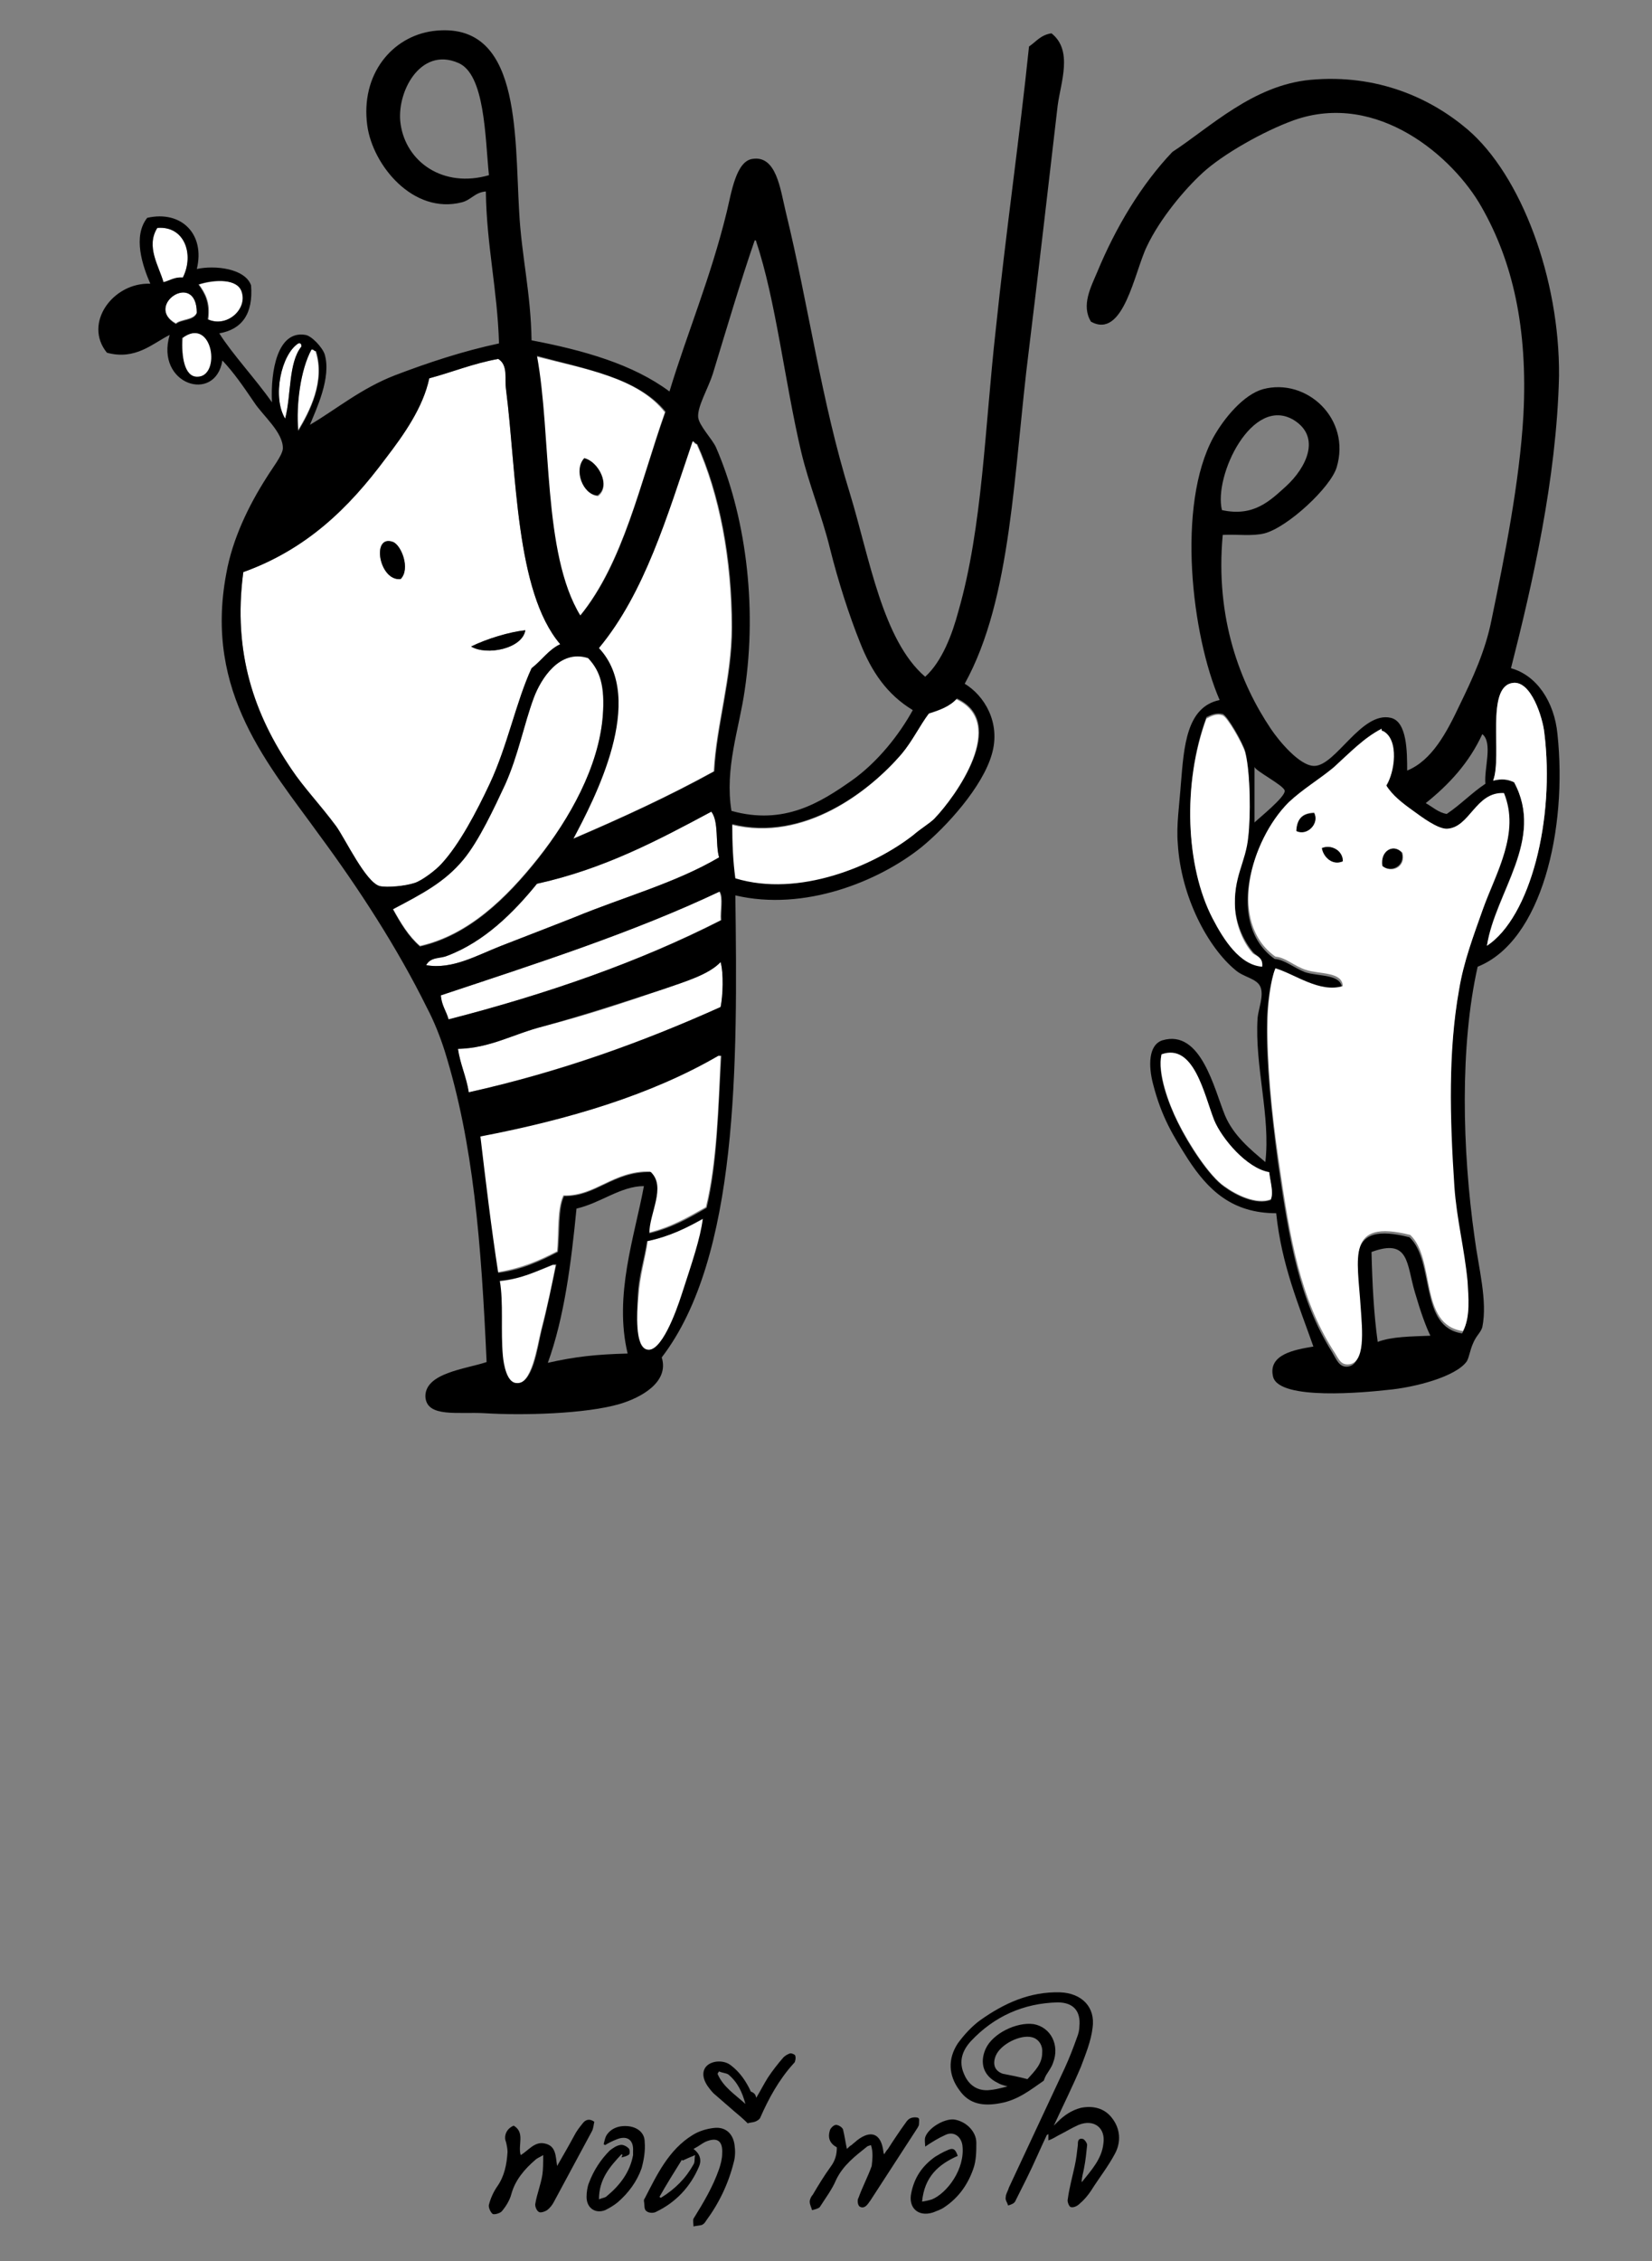 <?xml version="1.0" encoding="utf-8"?>
<!-- Generator: Adobe Illustrator 27.7.0, SVG Export Plug-In . SVG Version: 6.00 Build 0)  -->
<svg version="1.1" id="Layer_1_copy_4" xmlns="http://www.w3.org/2000/svg" xmlns:xlink="http://www.w3.org/1999/xlink" x="0px"
	 y="0px" viewBox="0 0 213.2 291.7" style="enable-background:new 0 0 213.2 291.7;" xml:space="preserve">
<rect x="0" y="0" width="213.2" height="291.7" fill="#808080" stroke="none"/>
<style type="text/css">
	.st0{fill-rule:evenodd;clip-rule:evenodd;}
	.st1{fill-rule:evenodd;clip-rule:evenodd;fill:#FFFFFF;}
</style>
<path class="st0" d="M195,86.2c3.3,0.9,5.6,4.3,6,8.5c1.3,12.2-2,26.7-10.3,30c-2.3,10.2-2,23.6-0.4,34.9c0.5,3.9,1.7,8.2,1,11.6
	c-0.2,0.7-0.8,1.1-1.2,2.1c-0.4,0.9-0.5,1.8-0.8,2.3c-1.4,2-6.8,3.4-10.3,3.7c-2.7,0.3-13.9,1.4-14.7-1.7c-0.7-2.9,2.8-3.5,5.2-3.9
	c-1.9-5.4-4.1-10.5-4.8-17.2c-5.7,0-8.8-3-11.4-7c-1.9-3-3.4-5.4-4.5-9.7c-0.6-2.3-0.6-5,1.2-5.6c5-1.5,6.7,6.3,8.1,9.7
	c1.1,2.6,3.3,4.4,5.2,6c0.7-5.9-1.4-12.4-1-18.6c0.1-1.1,0.8-2.8,0.4-3.9c-0.4-1.2-2.2-1.3-3.3-2.3c-3.5-2.9-7-9.4-7.4-16.3
	c-0.2-2.3,0.2-4.9,0.4-7.7c0.4-4.8,0.7-9.9,5-10.8c-3.6-8.3-5.6-25.1-0.8-33.9c1.4-2.5,3.9-5.5,6.4-6.2c5.6-1.5,11.4,3.8,9.5,10.1
	c-0.8,2.6-6.3,7.7-9.3,8.5c-1.6,0.4-3.5,0.1-5.4,0.2c-1,10.8,2.3,19.2,6.2,25c1,1.5,3.7,4.8,5.6,4.8c2.8,0,6.1-7.1,9.9-6.2
	c2.1,0.5,2.1,4.4,2.1,6.8c3.2-1.3,5.1-4.9,6.8-8.5c1.6-3.3,3.3-6.9,4.1-11c1.7-8.2,3.6-17.7,4.1-26.3c0.6-11.3-1.4-19.9-5.4-26.9
	c-3.6-6.4-13.4-15-24.2-11.2c-3.9,1.4-9.2,4.4-11.8,6.8c-2.3,2.1-5.5,5.9-7.2,9.5c-1.6,3.3-3,12-7.2,9.7c-1.3-2.1,0-4.5,0.8-6.4
	c2.4-5.8,5.7-11.3,9.7-15.5c4.9-3.2,10.4-8.6,17.8-9.3c8.7-0.8,15.6,2.4,20.3,6.4c6.9,5.9,11.9,19.2,11.8,31.8
	C200.9,61.8,197.7,75.6,195,86.2z M166,62.7c2.6-2.4,4.5-6.3,1-8.5c-5.4-3.3-10.4,7.2-9.3,11.6C161.8,66.7,163.9,64.6,166,62.7z
	 M199.3,94.5c-0.2-1.9-1.8-6.8-4.1-6.4c-3.5,0.5-1.3,9.4-2.5,12.6c1.1-0.2,1.8-0.2,2.7,0.2c4,7.4-2.5,14.2-3.5,21.1
	C197.5,118.3,200.7,105.7,199.3,94.5z M161.7,122.8c-1.1-1.3-2.1-3.4-2.3-5.6c-0.3-4.3,1.3-6.1,1.7-9.5c0.2-2.4,0.3-8.1-0.4-10.8
	c-0.3-1.1-2.3-4.6-2.9-4.8c-0.8-0.2-1.5,0.1-2.1,0.4c-3.1,8.4-2.7,19.1,0.8,25.8c1.4,2.7,3.5,6,6.4,6.2
	C163,123.5,162.1,123.3,161.7,122.8z M178.2,94.3c-2.3,1.1-4,2.9-6.2,5c-1.7,1.6-4,2.8-5.8,4.5c-4.9,4.9-7.9,15.5-1.7,19.9
	c1.3,0.1,2.4,1.1,3.9,1.7c1.8,0.6,4.7,0.2,4.8,2.1c-3,0.9-6.1-1.5-8.7-2.3c-0.6,1.5-1,4.8-1,6.8c-0.1,5.1,0.6,11.8,1.4,17.8
	c1.5,10.5,2.8,17.9,7,24.6c0.6,1,0.9,1.9,1.9,1.9c2.3-0.1,1.8-4.5,1.7-7.4c-0.4-6.4-1.9-11.4,6.4-9.3c3.3,3.1,1.2,11.6,6.8,12.4
	c1-1.8,0.8-4.5,0.6-6.4c-0.3-4.2-1.4-8-1.7-12.2c-0.6-9-0.7-17.6,0.6-25.4c0.6-3.7,1.9-7.1,3.1-10.5c1.7-4.7,4.8-9.6,2.7-14.9
	c-3.7-0.2-4.4,4.5-7.4,4.6c-1.2,0-3.2-1.5-4.3-2.3c-1.4-1-2.7-2-3.5-3.3c1.1-1.7,1.7-5.9-0.4-7C178.4,94.3,178.3,94.3,178.2,94.3z
	 M184,103.6c0.9,0.5,1.6,1.2,2.7,1.4c1.8-1.2,3.2-2.7,5-3.9c-0.2-1.9,1-5.3-0.4-6.4C189.6,98.4,187,101.2,184,103.6z M161.9,106.1
	c0.6-0.6,4-3.3,3.9-4.1c-0.1-0.7-3.9-2.6-3.9-3.1C161.9,101.3,161.9,103.7,161.9,106.1z M156.7,144.6c-1.3-3.3-2.6-10-6.8-8.5
	c-0.6,2.3,0.9,6.3,2.1,8.7c1.4,2.9,4.1,7,6,8.3c1.5,1.1,4.1,2.4,6,1.7c0.4-0.9-0.1-2.4-0.2-3.5C160.9,150.7,157.7,146.9,156.7,144.6
	z M182.6,166.7c-1.1-3.7-0.7-7-5.6-5.2c0.1,4.1,0.3,8,0.8,11.6c1.8-0.7,4.4-0.7,6.8-0.8C184,171.1,183.3,169.1,182.6,166.7z"/>
<path class="st1" d="M23.6,35.8c-1.1,0-1.6,0.4-2.5,0.6c-0.6-2.1-2.3-4.6-0.8-7C23.8,29.1,25.1,32.8,23.6,35.8z"/>
<path class="st1" d="M26.9,41.2c0.3-2.2-0.4-3.4-1.2-4.5c2-0.6,5.1-0.8,5.6,1C31.9,39.9,29.3,42.3,26.9,41.2z"/>
<path class="st1" d="M25.4,40.3c-0.4,1-2,0.8-2.7,1.4C18.5,39.4,25.4,34.8,25.4,40.3z"/>
<path class="st1" d="M23.6,43.6c3.9-3,5.1,5.1,1.9,5C23.8,48.6,23.4,46,23.6,43.6z"/>
<path class="st1" d="M38.5,44.3c0.4-0.1,0.4,0.2,0.4,0.4c-1.7,2.1-1.3,6.3-2.1,9.3C35.1,51.2,36.3,45.7,38.5,44.3z"/>
<path class="st1" d="M40.1,45.1c0.3-0.1,0.4,0.2,0.6,0.2c1.3,3.9-0.8,7.8-2.3,10.3C38.2,52.1,38.8,47.7,40.1,45.1z"/>
<path class="st1" d="M85.8,53.2c-3.2,9.2-5.4,19.4-11,26.3c-4.9-8-3.7-23.2-5.6-33.5C75.5,47.6,82.3,48.7,85.8,53.2z M75.5,59.2
	c-1.4,1.4-0.2,4.7,1.7,4.8C78.9,62.7,77.2,59.5,75.5,59.2z"/>
<path class="st1" d="M64.3,46.3c1.3,0.8,0.9,2.6,1,3.9c1.4,10.9,1.2,26.1,7,32.9c-1.5,0.7-2.4,2.1-3.7,3.1c-1.9,4.2-3.1,10-5.4,14.9
	c-1.7,3.7-3.9,7.8-6.2,10.3c-0.7,0.8-2.6,2.2-3.5,2.5c-1.3,0.4-3.6,0.7-4.5,0.4c-1.8-0.5-4.4-6-5.6-7.7c-2.1-2.9-4.2-5-5.8-7.4
	c-4.7-7-7.6-14.9-6.2-25.4c8-2.9,13.5-8.3,18.4-14.7c2.3-3,4.8-6.6,5.6-10.3C58.4,48,61,46.9,64.3,46.3z M50.7,69.9
	c-2.8-1-1.8,5,1,4.8C53,73.4,51.8,70.3,50.7,69.9z M60.8,83.4c2,1.2,6.6,0.3,7-2.1C65.8,81.5,62.8,82.4,60.8,83.4z"/>
<path class="st1" d="M89.3,56.9c0.3,0.1,0.3,0.4,0.6,0.4c2.9,6.4,4.5,14.8,4.5,23.6c0,6.6-2,12.7-2.3,18.6c-5.8,3.2-11.9,6-18.2,8.7
	c2.7-5.1,9.5-18,3.3-24.6C83.2,76.5,86.1,66.6,89.3,56.9z"/>
<path class="st0" d="M77.1,63.9c-1.9-0.1-3.1-3.3-1.7-4.8C77.2,59.5,78.9,62.7,77.1,63.9z"/>
<path class="st0" d="M51.7,74.7c-2.8,0.3-3.8-5.8-1-4.8C51.8,70.3,53,73.4,51.7,74.7z"/>
<path class="st0" d="M67.8,81.3c-0.4,2.4-5,3.3-7,2.1C62.8,82.4,65.8,81.5,67.8,81.3z"/>
<path class="st1" d="M75.9,84.8c1.6,1.7,2.1,3.8,1.9,7.4c-0.5,6.7-4.3,13.4-8.3,18.4c-4.2,5.3-9.1,10-15.3,11.4
	c-1.5-1.3-2.5-3-3.5-4.8c3.8-2,6.7-3.5,9.1-6.4c2-2.4,4-6.7,5.4-9.7c1.7-3.8,2.4-7.7,3.7-11.2C69.8,87.6,72.2,83.7,75.9,84.8z"/>
<path class="st1" d="M191.9,122c1.1-6.9,7.5-13.7,3.5-21.1c-0.9-0.4-1.6-0.5-2.7-0.2c1.2-3.2-1-12.1,2.5-12.6
	c2.4-0.4,3.9,4.5,4.1,6.4C200.7,105.7,197.5,118.3,191.9,122z"/>
<path class="st1" d="M123.4,90.2c6.7,3.1-0.1,12.6-2.9,15.5c-0.6,0.6-1.7,1.3-2.7,2.1c-5.1,4-14.7,8.1-23,5.6
	c-0.3-2.2-0.4-4.5-0.4-7c9.4,2.3,17.8-4.3,21.9-9.1c1.4-1.6,2.3-3.6,3.5-5.2C121.3,91.6,122.6,91.1,123.4,90.2z"/>
<path class="st1" d="M162.9,124.7c-2.9-0.2-5-3.5-6.4-6.2c-3.5-6.7-3.9-17.4-0.8-25.8c0.6-0.3,1.3-0.7,2.1-0.4
	c0.6,0.2,2.6,3.7,2.9,4.8c0.7,2.7,0.7,8.3,0.4,10.8c-0.3,3.4-2,5.2-1.7,9.5c0.2,2.2,1.1,4.3,2.3,5.6
	C162.1,123.3,163,123.5,162.9,124.7z"/>
<path class="st1" d="M178.5,94.3c2.1,1.1,1.5,5.4,0.4,7c0.8,1.3,2.1,2.3,3.5,3.3c1.1,0.8,3.1,2.3,4.3,2.3c3-0.1,3.7-4.8,7.4-4.6
	c2.1,5.2-1,10.1-2.7,14.9c-1.2,3.4-2.5,6.8-3.1,10.5c-1.4,7.8-1.2,16.4-0.6,25.4c0.3,4.2,1.3,8,1.7,12.2c0.1,1.9,0.4,4.6-0.6,6.4
	c-5.7-0.8-3.5-9.3-6.8-12.4c-8.3-2.1-6.8,2.9-6.4,9.3c0.2,2.9,0.7,7.4-1.7,7.4c-1,0-1.2-0.9-1.9-1.9c-4.2-6.7-5.5-14.1-7-24.6
	c-0.9-6-1.5-12.7-1.4-17.8c0-2.1,0.4-5.3,1-6.8c2.6,0.8,5.7,3.2,8.7,2.3c-0.1-1.9-3-1.5-4.8-2.1c-1.5-0.5-2.6-1.6-3.9-1.7
	c-6.2-4.4-3.2-15,1.7-19.9c1.8-1.7,4-3,5.8-4.5c2.2-2,3.9-3.8,6.2-5C178.3,94.3,178.4,94.3,178.5,94.3z M167.3,107.1
	c1.4,0.8,3-0.9,2.3-2.3C168,104.9,167.4,105.7,167.3,107.1z M170.6,109.4c0.2,1.2,1.4,2.2,2.7,1.7
	C173.3,109.7,171.8,108.9,170.6,109.4z M178.5,111.7c1,1,3,0.2,2.5-1.7C179.9,108.8,178.1,109.7,178.5,111.7z"/>
<path class="st1" d="M92.8,110.6c-5.6,3.3-12.3,5.1-18.6,7.7c-3.1,1.3-6.4,2.5-9.5,3.7c-3.1,1.2-6.3,3.1-9.7,2.5
	c0.6-1.1,1.8-0.9,2.7-1.2c4.8-1.8,8.6-5.6,11.6-9.3c8.7-1.9,15.6-5.6,22.5-9.3C92.8,106,92.3,108.8,92.8,110.6z"/>
<path class="st0" d="M169.6,104.9c0.7,1.3-0.9,3-2.3,2.3C167.4,105.7,168,104.9,169.6,104.9z"/>
<path class="st0" d="M173.3,111.1c-1.3,0.6-2.5-0.5-2.7-1.7C171.8,108.9,173.3,109.7,173.3,111.1z"/>
<path class="st0" d="M180.9,110c0.5,1.8-1.5,2.6-2.5,1.7C178.1,109.7,179.9,108.8,180.9,110z"/>
<path class="st1" d="M92.8,115c0.5,0.8,0.1,2.5,0.2,3.7c-10.6,5.4-22.4,9.6-35.2,12.8c-0.3-1.1-1-1.8-1-3.1
	C69.2,124.3,81.7,120.3,92.8,115z"/>
<path class="st1" d="M93,124.1c0.4,1.5,0.3,4.3,0,5.8c-10,4.5-20.6,8.3-32.5,11c-0.4-2-1.1-3.6-1.4-5.6c4.2-0.1,7-1.9,11-2.9
	c5.5-1.4,10.3-3,15.5-4.8C88.5,126.6,91.5,125.7,93,124.1z"/>
<path class="st1" d="M163.8,151.2c0.1,1.1,0.6,2.6,0.2,3.5c-1.9,0.7-4.5-0.6-6-1.7c-1.9-1.3-4.5-5.3-6-8.3c-1.2-2.4-2.6-6.3-2.1-8.7
	c4.2-1.5,5.5,5.2,6.8,8.5C157.7,146.9,160.9,150.7,163.8,151.2z"/>
<path class="st1" d="M92.6,136.1c0.1,0,0.3,0,0.4,0c-0.3,6.8-0.5,13.8-1.9,19.6c-2.3,1.3-4.5,2.6-7.4,3.3c0-2.5,2.2-5.9,0.2-7.9
	c-4.8-0.1-7,3.2-11.2,3.1c-0.8,1.7-0.6,4.5-0.8,7.2c-2.3,1.2-4.6,2.2-7.7,2.7c-0.9-5.7-1.6-11.7-2.3-17.6
	C73.5,144.4,84.1,141.2,92.6,136.1z"/>
<path class="st1" d="M90.8,157.2c-0.3,2.5-1.4,5.7-2.7,9.7c-0.8,2.5-2.8,7.6-4.5,7.2c-1.7-0.3-1.4-4.8-1.2-6.8
	c0.2-2.9,0.9-5,1.2-7.2C86.4,159.5,88.6,158.4,90.8,157.2z"/>
<path class="st1" d="M71.3,163.2c0.1,0,0.3,0,0.4,0c-0.5,2.7-1.1,5.4-1.9,8.5c-0.5,2-1.2,7.1-3.3,6.8c-1.2-0.1-1.5-2.4-1.7-3.5
	c-0.3-3.2,0.1-6.9-0.4-9.7C67.2,165,69.2,164,71.3,163.2z"/>
<path class="st0" d="M68.6,43.9c6.8,1.3,13.1,3.1,17.8,6.6c2.3-7.6,5.3-14.6,7.4-23.2c0.6-2.5,1.2-6.5,3.3-6.8
	c3.1-0.5,3.6,3.9,4.3,6.8c3,12.3,4.6,24.5,8.3,36.4c2.5,8.2,4.2,18.9,9.7,23.6c2.2-2,3.5-5.5,4.3-8.5c3.1-10.8,3.4-23.7,4.8-36.2
	c1.3-12.5,3.1-25,4.3-36.6c0.9-0.6,1.5-1.5,2.9-1.7c2.8,2.2,1.2,6.3,0.8,9.3c-1.2,10.3-2.4,20.8-3.7,31.4c-2,15.8-2.2,32.2-8.3,43.2
	c2.5,1.5,4.7,5,3.5,9.1c-1.2,4.2-5.8,9.3-9.1,12c-5.5,4.4-15.1,8.3-24,6.2c0.3,21.8,0.4,46.7-9.5,59.6c1,3.2-2.7,5.2-5.4,6
	c-4.4,1.3-12.6,1.5-17.4,1.2c-3.5-0.2-7.5,0.6-7.7-2.1c-0.1-3.1,5.2-3.6,7.9-4.5c-0.7-15.5-1.7-28.2-5.4-40.1
	c-0.6-1.9-1.4-3.9-2.3-5.6c-3.8-7.7-8.8-15.4-13.9-22.3c-6.4-8.9-14.9-18.3-12-33.7c0.8-4.5,2.9-8.8,5.2-12.4c0.8-1.3,2-2.8,2.1-3.7
	c0.1-2.1-2.6-4.3-3.7-6c-1.5-2.2-2.6-3.8-4.1-5.4c-0.9,5.6-8.7,3.1-6.8-3.3c-2.2,1.1-4.4,3.3-8.1,2.3c-3.1-3.8,0.8-9.1,5.6-8.9
	c-1-2.3-2.3-6.1-0.4-8.5c4.4-1,7.5,2.1,6.4,6.6c2.3-0.5,6.2-0.1,7,2.1c0.3,3.7-1.2,5.7-4.1,6.2c1.7,2.7,4.7,5.9,6.8,8.9
	c-0.2-4,0.7-9.3,4.3-8.7c0.8,0.1,2.2,1.6,2.5,2.5c0.9,3-1.1,7.1-1.9,9.1c3.4-2,6.6-4.7,11-6.4c4.2-1.6,8.7-3.1,13.4-4.1
	c-0.2-6.9-1.6-12.6-1.7-19.6c-1.4,0.1-1.9,1.1-3.1,1.4c-6.3,1.6-11.5-4.8-12.2-9.9c-0.9-6.6,3.2-11.5,8.5-12.2
	C67.2,2.6,66.4,17,67,27.3C67.3,33,68.5,37.7,68.6,43.9z M59.1,8.1c-4.9-2.1-8,3.9-7.4,7.9c0.7,4.9,5.5,8.3,11.4,6.6
	C62.6,17.7,62.6,9.5,59.1,8.1z M20.3,29.4c-1.5,2.4,0.2,4.9,0.8,7c0.8-0.2,1.4-0.7,2.5-0.6C25.1,32.8,23.8,29.1,20.3,29.4z M92,48.2
	c-0.6,1.9-2,4.2-1.9,5.6c0.1,1.1,1.8,2.8,2.3,3.9c3.7,8.5,5.4,20.1,3.7,31.4c-0.7,4.9-2.6,10-1.7,15.5c6.8,1.9,11.5-1.1,15.5-3.9
	c3.4-2.4,6.2-6,7.9-9.1c-3.3-2-5.3-4.9-6.8-8.7c-1.4-3.5-2.8-7.8-3.9-12.2c-1-4.1-2.7-8.2-3.7-12.4c-2.1-8.9-3.3-19.7-5.8-27.1
	c0-0.1,0-0.2-0.2-0.2C95.6,36.2,93.8,42.3,92,48.2z M31.2,37.7c-0.5-1.8-3.6-1.7-5.6-1c0.8,1.1,1.5,2.3,1.2,4.5
	C29.3,42.3,31.9,39.9,31.2,37.7z M22.7,41.8c0.7-0.6,2.3-0.4,2.7-1.4C25.4,34.8,18.5,39.4,22.7,41.8z M25.4,48.6
	c3.2,0.1,2.1-7.9-1.9-5C23.4,46,23.8,48.6,25.4,48.6z M36.8,54c0.8-3,0.4-7.2,2.1-9.3c0-0.3-0.1-0.5-0.4-0.4
	C36.3,45.7,35.1,51.2,36.8,54z M38.5,55.6c1.5-2.5,3.5-6.4,2.3-10.3c-0.3,0-0.3-0.3-0.6-0.2C38.8,47.7,38.2,52.1,38.5,55.6z
	 M69.3,45.9c1.9,10.3,0.7,25.5,5.6,33.5c5.6-6.8,7.7-17.1,11-26.3C82.3,48.7,75.5,47.6,69.3,45.9z M55.4,48.8
	c-0.8,3.8-3.3,7.3-5.6,10.3C45,65.6,39.5,70.9,31.4,73.8c-1.4,10.5,1.5,18.5,6.2,25.4c1.6,2.4,3.7,4.6,5.8,7.4
	c1.2,1.7,3.8,7.2,5.6,7.7c1,0.2,3.3,0,4.5-0.4c1-0.3,2.8-1.7,3.5-2.5c2.3-2.5,4.5-6.7,6.2-10.3c2.3-4.9,3.4-10.6,5.4-14.9
	c1.3-1,2.2-2.4,3.7-3.1c-5.8-6.8-5.6-22-7-32.9c-0.2-1.3,0.3-3.1-1-3.9C61,46.9,58.4,48,55.4,48.8z M77.3,83.6
	c6.2,6.6-0.6,19.5-3.3,24.6c6.3-2.7,12.4-5.5,18.2-8.7c0.3-6,2.3-12,2.3-18.6c0-8.8-1.6-17.2-4.5-23.6c-0.3-0.1-0.3-0.3-0.6-0.4
	C86.1,66.6,83.2,76.5,77.3,83.6z M68.9,90c-1.3,3.5-2,7.4-3.7,11.2c-1.4,3-3.4,7.3-5.4,9.7c-2.4,2.9-5.3,4.4-9.1,6.4
	c1,1.8,2,3.5,3.5,4.8c6.2-1.4,11.1-6.1,15.3-11.4c3.9-5,7.8-11.7,8.3-18.4c0.3-3.7-0.3-5.7-1.9-7.4C72.2,83.7,69.8,87.6,68.9,90z
	 M119.9,92c-1.2,1.6-2.1,3.5-3.5,5.2c-4.1,4.8-12.6,11.4-21.9,9.1c0,2.5,0.1,4.8,0.4,7c8.2,2.5,17.9-1.6,23-5.6
	c0.9-0.8,2.1-1.5,2.7-2.1c2.8-2.9,9.6-12.4,2.9-15.5C122.6,91.1,121.3,91.6,119.9,92z M91.8,104.7c-6.9,3.7-13.9,7.4-22.5,9.3
	c-3,3.7-6.8,7.5-11.6,9.3c-0.9,0.4-2.1,0.1-2.7,1.2c3.4,0.6,6.6-1.3,9.7-2.5c3.1-1.2,6.4-2.5,9.5-3.7c6.3-2.6,13-4.4,18.6-7.7
	C92.3,108.8,92.8,106,91.8,104.7z M56.9,128.4c0.1,1.3,0.7,2,1,3.1c12.7-3.3,24.6-7.4,35.2-12.8c-0.1-1.2,0.3-2.9-0.2-3.7
	C81.7,120.3,69.2,124.3,56.9,128.4z M85.6,127.6c-5.2,1.7-10.1,3.3-15.5,4.8c-3.9,1-6.8,2.8-11,2.9c0.3,2,1.1,3.6,1.4,5.6
	c11.8-2.6,22.5-6.5,32.5-11c0.3-1.5,0.4-4.3,0-5.8C91.5,125.7,88.5,126.6,85.6,127.6z M62,146.6c0.7,5.9,1.4,11.8,2.3,17.6
	c3-0.4,5.4-1.5,7.7-2.7c0.3-2.7,0-5.5,0.8-7.2c4.1,0.1,6.3-3.2,11.2-3.1c2,1.9-0.2,5.3-0.2,7.9c2.9-0.7,5.2-2,7.4-3.3
	c1.4-5.8,1.5-12.8,1.9-19.6c-0.1,0-0.3,0-0.4,0C84.1,141.2,73.5,144.4,62,146.6z M83.1,153c-3,0-5.6,2.2-8.7,2.9
	c-0.7,7.2-1.6,14.1-3.7,19.9c3.5-0.8,6.3-1.1,10.3-1.2C79.2,167.1,81.9,159.5,83.1,153z M83.5,160.1c-0.3,2.2-1.1,4.4-1.2,7.2
	c-0.1,2.1-0.4,6.5,1.2,6.8c1.8,0.4,3.7-4.7,4.5-7.2c1.3-4,2.4-7.2,2.7-9.7C88.6,158.4,86.4,159.5,83.5,160.1z M64.5,165.2
	c0.5,2.8,0.1,6.5,0.4,9.7c0.1,1.1,0.5,3.4,1.7,3.5c2.2,0.3,2.8-4.8,3.3-6.8c0.8-3.1,1.3-5.8,1.9-8.5c-0.1,0-0.3,0-0.4,0
	C69.2,164,67.2,165,64.5,165.2z"/>
<g>
	<path d="M130.6,269.3c-0.6-0.2-1.3-0.3-1.8-0.6c-1.9-0.9-2.4-2.6-1.6-4.4c0.9-2,4-3.5,6.2-3.2c2.2,0.4,3.4,2.7,2.5,5
		c-0.2,0.6-0.6,1.1-0.9,1.6c-0.1,0.2-0.2,0.4-0.3,0.7c-1.6,1.1-3.3,2.5-5.6,2.9c-2.1,0.4-4,0.2-5.3-1.7c-1.4-1.9-1.5-4-0.2-6
		c0.8-1.1,1.8-2.2,2.9-3c3.1-2.2,6.4-3.7,10.3-3.6c2.8,0.1,4.6,1.9,4.2,4.6c-0.2,1.7-0.9,3.4-1.5,5c-1.1,2.6-2.3,5-3.5,7.6
		c0.2-0.2,0.3-0.3,0.5-0.5c0.8-0.8,1.8-1.5,3-1.8c1.5-0.3,3,0,4,1.3c1.1,1.4,1.2,3.1,0.4,4.6c-0.9,1.7-2.1,3.2-3.1,4.8
		c-0.4,0.6-0.9,1.2-1.5,1.7c-0.3,0.3-0.8,0.5-1.1,0.4c-0.2,0-0.5-0.7-0.4-1c0.2-1.5,0.6-2.9,0.9-4.3c0.2-0.9,0.3-1.8,0.4-2.7
		c0-0.4,0-0.9,0.6-0.8c0.2,0,0.6,0.5,0.6,0.8c-0.1,1-0.2,2-0.4,3c-0.1,0.6-0.3,1.1-0.3,1.8c1.2-1.5,2.6-3,2.8-5
		c0.3-2-1.2-3.2-3.2-2.4c-0.9,0.4-1.7,0.9-2.5,1.3c-0.4,0.2-0.8,0.5-1.4,0.7c0-0.4,0-0.6,0-0.8c-0.1,0-0.1,0.1-0.2,0.1
		c-0.9,1.9-1.7,3.8-2.6,5.6c-0.5,1-1,2-1.5,3c-0.2,0.3-0.6,0.4-0.9,0.5c-0.1-0.4-0.4-0.7-0.3-1.1c0-0.4,0.3-0.8,0.4-1.2
		c2.4-5.1,4.8-10.3,7.2-15.4c0.6-1.3,1.1-2.6,1.6-4c0.2-0.5,0.3-1,0.3-1.4c0.2-2-0.8-3.1-2.8-3.1c-4.4,0.1-8.2,1.8-11.2,5
		c-1.1,1.2-1.6,2.6-0.9,4.2c0.6,1.5,1.8,2.3,3.4,2.1c1-0.1,1.9-0.4,2.8-0.6C130.6,269.5,130.6,269.4,130.6,269.3z M132.6,268.2
		c1-1.1,1.9-2,1.9-3.4c0.1-1-0.5-1.8-1.3-2c-1.5-0.4-4.1,0.9-4.7,2.4c-0.4,1-0.2,1.9,0.9,2.3C130.4,267.7,131.5,267.9,132.6,268.2z"
		/>
	<path d="M89.5,277.2c0.8,0.6,1.1,1.4,0.7,2.3c-1.1,2.6-3,4.6-5.5,5.8c-0.3,0.2-1,0.2-1.3-0.1c-0.3-0.2-0.2-0.8-0.3-1.3
		c0-0.1,0-0.2,0.1-0.3c1.6-3.1,3.1-6.3,6.2-8.2c0.8-0.5,1.8-0.8,2.7-0.9c1.5-0.2,2.5,0.7,2.7,2.2c0.1,0.7,0.1,1.5-0.1,2.2
		c-0.7,2.8-1.9,5.3-3.6,7.6c-0.1,0.2-0.3,0.4-0.5,0.5c-0.3,0.1-0.7,0.1-1.1,0.2c0-0.3-0.1-0.8,0-1c1.3-2.1,2.5-4.1,3.3-6.4
		c0.2-0.6,0.4-1.3,0.4-2c0.1-1.6-0.6-2.2-2.2-1.5C90.6,276.5,90.1,276.9,89.5,277.2z M88.1,278.7c0,0-0.1-0.1-0.1-0.1
		c-1,1.6-2,3.2-2.9,4.8c0.1,0,0.1,0.1,0.2,0.1c1.8-1.1,3.2-2.5,4.2-4.3c0.2-0.3,0.1-0.7,0.2-1.2C89,278.3,88.5,278.5,88.1,278.7z"/>
	<path d="M112.4,276.7c-0.2,0.1-0.4,0.1-0.5,0.2c-1.5,1.2-3.1,2.4-4,4.3c-0.5,1.2-1.4,2.4-2.1,3.5c-0.2,0.2-0.6,0.3-1,0.4
		c-0.1-0.4-0.3-0.7-0.3-1.1c0-0.3,0.2-0.7,0.4-0.9c0.7-1.2,1.5-2.5,2.3-3.6c0.6-0.8,0.8-1.6,0.8-2.5c-0.9-0.5-1.2-1.2-0.9-2.2
		c0.1-0.3,0.5-0.7,0.8-0.7c0.3,0,0.8,0.3,0.9,0.6c0.2,0.8,0.3,1.6,0.5,2.5c0.2-0.2,0.4-0.4,0.6-0.5c0.2-0.2,0.5-0.4,0.7-0.6
		c1.8-1.4,3.1-0.9,3.4,1.4c0,0.1,0,0.1,0.1,0.4c0.2-0.3,0.3-0.5,0.5-0.7c0.7-1.1,1.5-2.3,2.3-3.4c0.2-0.3,0.4-0.5,0.7-0.6
		c0.3-0.1,0.7-0.1,0.9,0c0.2,0.1,0.1,0.5,0.1,0.8c0,0.2-0.1,0.3-0.2,0.5c-2,3.1-4.1,6.3-6.1,9.4c-0.1,0.1-0.2,0.3-0.3,0.4
		c-0.3,0.4-0.7,0.6-1.1,0.3c-0.2-0.2-0.3-0.8-0.1-1.1c0.5-1.4,1.2-2.7,1.7-4.1C112.6,278.5,112.7,277.6,112.4,276.7z"/>
	<path d="M66.3,274.2c1.5,0.9,0.5,2.5,0.9,3.8c1-0.6,1.8-1.8,3.1-1.5c1.5,0.3,1.4,1.7,1.6,2.9c0.8-1.4,1.5-2.6,2.2-3.9
		c0.3-0.6,0.7-1.1,1.1-1.6c0.3-0.4,0.8-0.7,1.5-0.2c-0.1,0.4-0.1,0.8-0.3,1.2c-1.6,3-3.3,6.1-4.9,9.1c-0.2,0.4-0.5,0.8-0.9,1.1
		c-0.3,0.2-0.9,0.4-1.1,0.2c-0.3-0.2-0.5-0.8-0.4-1.1c0.2-1.2,0.7-2.4,0.9-3.7c0.1-0.7,0.1-1.5,0.1-2.5c-0.5,0.3-0.8,0.4-1,0.6
		c-1.4,1.2-2.6,2.6-3.1,4.4c-0.2,0.8-0.7,1.6-1.2,2.2c-0.2,0.3-1,0.5-1.2,0.4c-0.3-0.2-0.6-0.9-0.5-1.2c0.2-0.8,0.6-1.7,1.1-2.4
		c0.9-1.3,1.2-2.8,1.3-4.4c0-0.4-0.1-0.9-0.2-1.3C65,275.6,65.3,274.6,66.3,274.2z"/>
	<path d="M123.6,278.1c-2.5,1.1-4.3,2.7-4.6,5.9c0.6-0.1,1-0.2,1.3-0.3c1.9-0.8,4.3-3.9,3.9-7c-0.2-1.2-1.2-1.8-2.2-1.3
		c-0.9,0.4-1.7,0.9-2.6,1.5c0-0.4-0.1-0.8,0-1.2c0.4-1.2,2.4-2.4,3.7-2.3c1.5,0.2,2.9,1.5,2.9,3c0,1.1,0,2.3-0.4,3.4
		c-0.7,2-1.9,3.7-3.7,4.9c-0.4,0.3-1,0.5-1.5,0.7c-1.9,0.6-3.2-0.6-2.8-2.5c0.4-2,1.4-3.5,3.1-4.7c0.5-0.3,1-0.6,1.5-0.8
		C123,277,123.3,277.2,123.6,278.1z"/>
	<path d="M97.6,270.6c0.6-1,1-1.8,1.5-2.6c0.6-0.9,1.3-1.8,2-2.6c0.2-0.2,0.5-0.4,0.8-0.5c0.2-0.1,0.6,0.1,0.7,0.2
		c0.1,0.2,0.1,0.5,0,0.8c0,0.1-0.1,0.2-0.2,0.3c-1.9,2.1-3.2,4.5-4.3,7c-0.1,0.2-0.4,0.4-0.7,0.5c-0.3,0.1-0.7,0.1-0.9,0.2
		c-0.6-0.6-1.2-1.1-1.8-1.6c-0.8-0.7-1.5-1.3-2.3-2c-0.4-0.3-0.7-0.7-1-1.1c-0.8-1.1-0.8-2.1-0.2-2.7c0.7-0.7,2.2-0.8,3.1-0.1
		c1.2,0.9,2,2.1,2.6,3.4C97.4,270,97.5,270.2,97.6,270.6z M92.8,267.2c-0.1,0.1-0.1,0.2-0.2,0.3c0.7,1.7,2.3,2.7,3.6,3.9
		c-0.4-1.5-1-2.8-2.2-3.8C93.7,267.4,93.2,267.4,92.8,267.2z"/>
	<path d="M80.2,277.9c-1.5,1.6-2.9,3.2-2.9,5.8c0.5-0.2,0.8-0.2,1-0.4c1.7-1.4,3-3.1,3.4-5.3c0-0.2,0-0.3,0-0.5
		c0.1-1.5-0.8-2.1-2.2-1.5c-0.5,0.2-0.9,0.4-1.4,0.7c-0.1,0-0.1-0.1-0.2-0.1c0.1-0.4,0.2-0.9,0.4-1.2c0.6-0.9,1.7-1.3,3-1.1
		c1.1,0.2,1.9,0.9,1.9,2c0.1,1.1-0.1,2.3-0.4,3.4c-0.6,1.7-1.7,3.2-3.1,4.4c-0.5,0.4-1,0.7-1.6,1c-1.3,0.5-2.4-0.3-2.4-1.7
		c0-0.6,0.1-1.3,0.3-1.8c0.6-1.6,1.5-3,2.7-4.2c0.4-0.3,0.8-0.6,1.3-0.7c0.3-0.1,0.8,0.1,1.1,0.4c0.2,0.1,0.2,0.7,0.1,0.8
		c-0.2,0.2-0.6,0.3-1,0.4C80.4,277.9,80.3,277.9,80.2,277.9z"/>
</g>
</svg>
